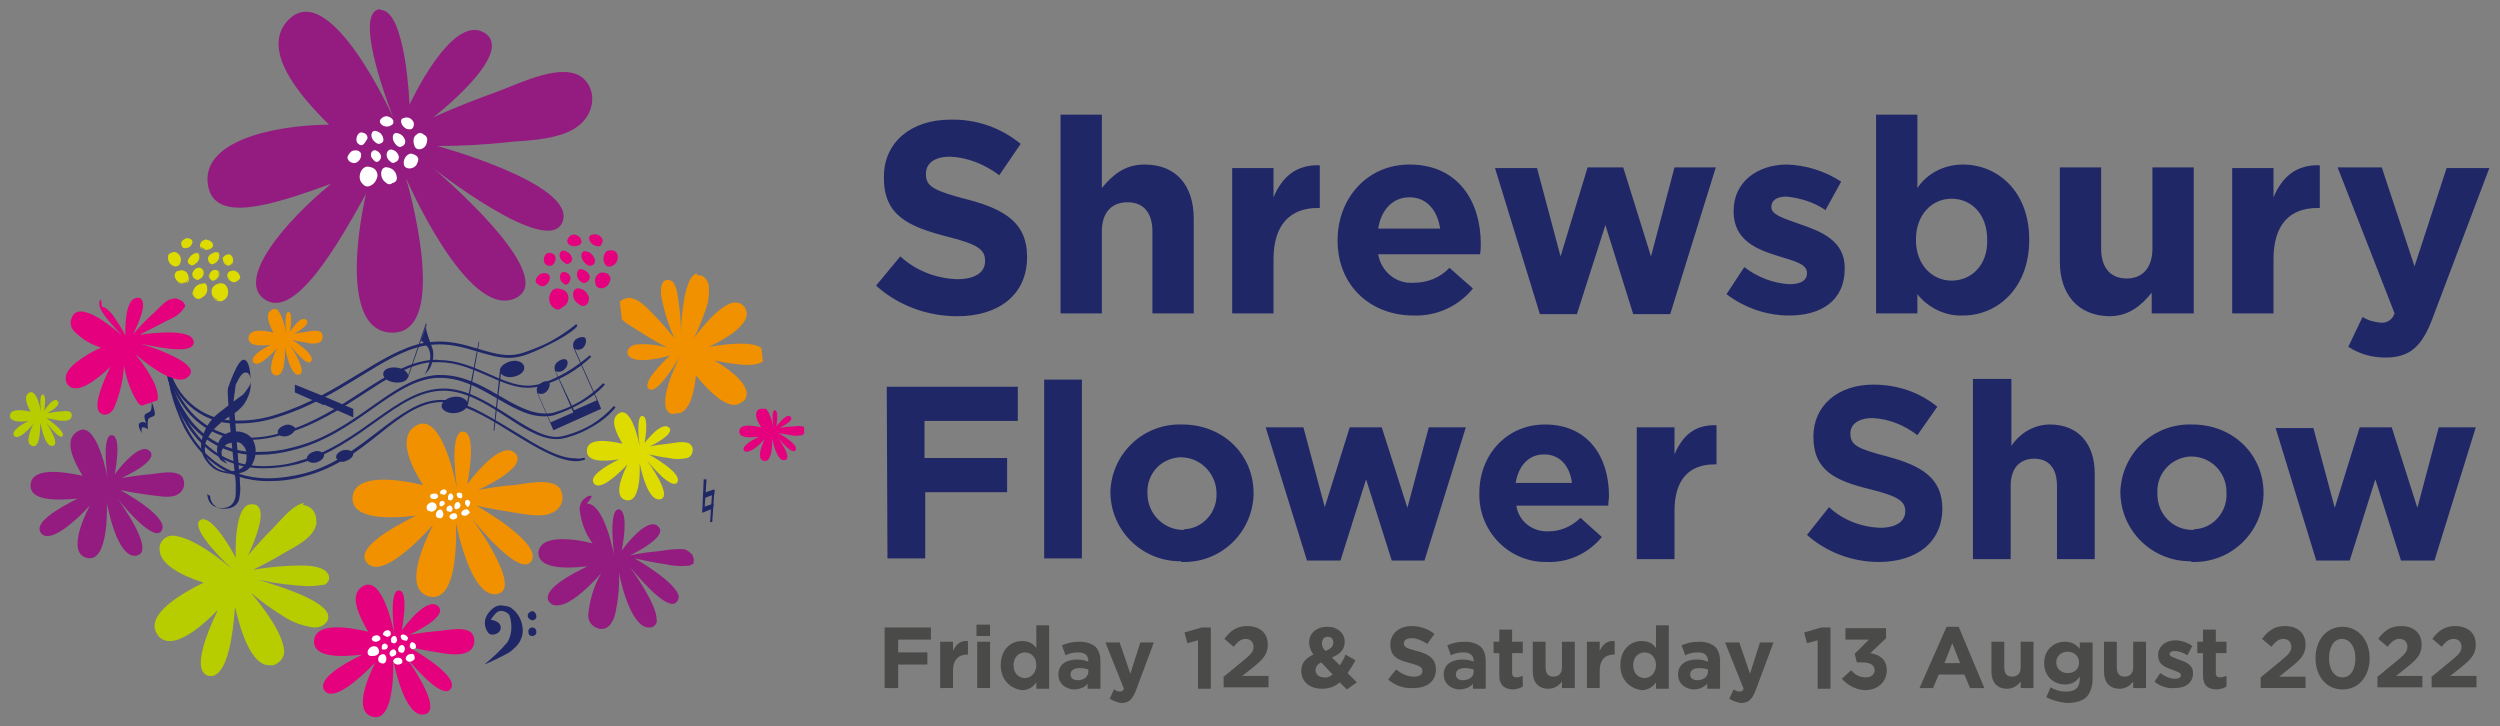 <?xml version="1.0" encoding="utf-8"?>
<!-- Generator: Adobe Illustrator 26.1.0, SVG Export Plug-In . SVG Version: 6.00 Build 0)  -->
<svg version="1.1" id="Layer_1" xmlns="http://www.w3.org/2000/svg" xmlns:xlink="http://www.w3.org/1999/xlink" x="0px" y="0px"
	 width="351px" height="102px" viewBox="0 0 351 102" style="enable-background:new 0 0 351 102;" xml:space="preserve">
<rect x="0" y="0" width="351" height="102" fill="#808080" stroke="none"/>
<style type="text/css">
	.st0{fill:#202767;}
	.st1{fill:none;stroke:#202767;stroke-width:0.3;stroke-miterlimit:10;}
	.st2{clip-path:url(#SVGID_00000044137242105208196570000007348131855077049764_);}
	.st3{fill:#E5007E;}
	.st4{clip-path:url(#SVGID_00000090975566779395120610000010705175721013288855_);}
	.st5{fill:#941B80;}
	.st6{clip-path:url(#SVGID_00000083058648957152230290000004626008273998604716_);}
	.st7{fill:#DDDB00;}
	.st8{fill:#B8CD00;}
	.st9{fill:#F29100;}
	.st10{fill:#FFFFFF;}
	.st11{clip-path:url(#SVGID_00000005966856563072850410000013195853610232929153_);}
	.st12{clip-path:url(#SVGID_00000154402201390780963400000006049756136479745439_);}
	.st13{clip-path:url(#SVGID_00000057864236581037524330000009620999357910482855_);}
	.st14{clip-path:url(#SVGID_00000038407840730370554780000016744632022971938721_);}
	.st15{fill:#4A4A49;}
</style>
<path class="st0" d="M82.1,64.4c-0.4,0.1-0.8,0.2-1.2,0.2c-2.4,0-5.4-1.8-8.5-3.7s-6.3-4-9.2-4.5c-0.4,0-0.8-0.1-1.2-0.1
	c-3,0-5.7,2-8.7,4.4s-6.2,4.9-10.5,6c-1.7,0.5-3.4,0.7-5.1,0.7c-6.2,0-9.7-3.7-11.7-7.4c-0.8-1.6-1.4-3.3-1.9-5.1
	c-0.1-0.7-0.2-1.3-0.4-1.7c0-0.2,0-0.3,0-0.5v-0.2l0,0c0.3,2.6,1.1,5.1,2.3,7.4c1.9,3.7,5.4,7.4,11.7,7.4c1.7,0,3.5-0.3,5.1-0.7
	c4.2-1.1,7.5-3.7,10.5-6s5.7-4.3,8.6-4.3c0.4,0,0.8,0,1.2,0.1c2.8,0.5,6.1,2.5,9.2,4.4s6,3.7,8.5,3.7C81.3,64.6,81.7,64.5,82.1,64.4
	z"/>
<path class="st1" d="M82.1,64.4c-0.4,0.1-0.8,0.2-1.2,0.2c-2.4,0-5.4-1.8-8.5-3.7s-6.3-4-9.2-4.5c-0.4,0-0.8-0.1-1.2-0.1
	c-3,0-5.7,2-8.7,4.4s-6.2,4.9-10.5,6c-1.7,0.5-3.4,0.7-5.1,0.7c-6.2,0-9.7-3.7-11.7-7.4c-0.8-1.6-1.4-3.3-1.9-5.1
	c-0.1-0.7-0.2-1.3-0.4-1.7c0-0.2,0-0.3,0-0.5v-0.2l0,0c0.3,2.6,1.1,5.1,2.3,7.4c1.9,3.7,5.4,7.4,11.7,7.4c1.7,0,3.5-0.3,5.1-0.7
	c4.2-1.1,7.5-3.7,10.5-6s5.7-4.3,8.6-4.3c0.4,0,0.8,0,1.2,0.1c2.8,0.5,6.1,2.5,9.2,4.4s6,3.7,8.5,3.7C81.3,64.6,81.7,64.5,82.1,64.4
	z"/>
<path class="st0" d="M86.3,57.1L86.3,57.1c-1.9,2.1-4.2,3.5-6.8,4.2c-0.4,0.1-0.8,0.2-1.3,0.2c-2.3,0-4.7-1.7-7.4-3.4
	s-5.5-3.4-8.5-3.4l0,0c-6.6,0-11.4,7.7-20.4,10.2c-1.6,0.5-3.3,0.7-4.9,0.7c-5.7,0-9-3.3-10.9-6.6c-0.8-1.4-1.5-3-2-4.5
	c-0.2-0.6-0.3-1.1-0.4-1.5c0-0.1,0-0.3-0.1-0.4c0-0.1,0-0.1,0-0.2l0,0C24,54.7,24.8,57,26,59c1.9,3.3,5.3,6.6,10.9,6.6
	c1.7,0,3.3-0.2,4.9-0.6c9-2.5,13.8-10.2,20.4-10.3l0,0c3,0,5.9,1.7,8.5,3.4s5.1,3.4,7.4,3.4c0.4,0,0.9-0.1,1.3-0.2
	C84.4,59.9,86.3,57.1,86.3,57.1L86.3,57.1z"/>
<path class="st1" d="M86.3,57.1L86.3,57.1c-1.9,2.1-4.2,3.5-6.8,4.2c-0.4,0.1-0.8,0.2-1.3,0.2c-2.3,0-4.7-1.7-7.4-3.4
	s-5.5-3.4-8.5-3.4l0,0c-6.6,0-11.4,7.7-20.4,10.2c-1.6,0.5-3.3,0.7-4.9,0.7c-5.7,0-9-3.3-10.9-6.6c-0.8-1.4-1.5-3-2-4.5
	c-0.2-0.6-0.3-1.1-0.4-1.5c0-0.1,0-0.3-0.1-0.4c0-0.1,0-0.1,0-0.2l0,0C24,54.7,24.8,57,26,59c1.9,3.3,5.3,6.6,10.9,6.6
	c1.7,0,3.3-0.2,4.9-0.6c9-2.5,13.8-10.2,20.4-10.3l0,0c3,0,5.9,1.7,8.5,3.4s5.1,3.4,7.4,3.4c0.4,0,0.9-0.1,1.3-0.2
	C84.4,59.9,86.3,57.1,86.3,57.1L86.3,57.1z"/>
<path class="st0" d="M84.8,53.9L84.8,53.9c-2,2-4.3,3.4-6.8,4.1c-0.5,0.2-1,0.2-1.5,0.2c-2.2,0-4.4-1.3-6.8-2.7s-4.9-2.7-7.8-2.7
	h-0.5C55,53.2,50,60.9,41,63c-1.5,0.4-3.1,0.6-4.6,0.6c-4.3,0.2-8.3-2-10.5-5.6c-0.8-1.2-1.4-2.5-1.8-3.8c-0.1-0.5-0.3-1-0.4-1.3
	s0-0.3-0.1-0.3v-0.1l0,0c0.4,2,1.2,3.9,2.2,5.6c2.3,3.6,6.3,5.8,10.5,5.6c1.6,0,3.1-0.2,4.6-0.6c9-2.1,14-9.8,20.4-10.2h0.5
	c2.8,0,5.3,1.3,7.7,2.7s4.6,2.7,6.8,2.7c0.5,0,1.1,0,1.6-0.2C82.9,56.4,84.8,53.9,84.8,53.9L84.8,53.9z"/>
<path class="st1" d="M84.8,53.9L84.8,53.9c-2,2-4.3,3.4-6.8,4.1c-0.5,0.2-1,0.2-1.5,0.2c-2.2,0-4.4-1.3-6.8-2.7s-4.9-2.7-7.8-2.7
	h-0.5C55,53.2,50,60.9,41,63c-1.5,0.4-3.1,0.6-4.6,0.6c-4.3,0.2-8.3-2-10.5-5.6c-0.8-1.2-1.4-2.5-1.8-3.8c-0.1-0.5-0.3-1-0.4-1.3
	s0-0.3-0.1-0.3v-0.1l0,0c0.4,2,1.2,3.9,2.2,5.6c2.3,3.6,6.3,5.8,10.5,5.6c1.6,0,3.1-0.2,4.6-0.6c9-2.1,14-9.8,20.4-10.2h0.5
	c2.8,0,5.3,1.3,7.7,2.7s4.6,2.7,6.8,2.7c0.5,0,1.1,0,1.6-0.2C82.9,56.4,84.8,53.9,84.8,53.9L84.8,53.9z"/>
<path class="st0" d="M82.9,50L82.9,50c-2.1,1.8-4.4,3.2-6.9,4c-0.6,0.2-1.3,0.3-1.9,0.3c-3.8,0-7.7-3.6-12.5-3.6c-0.4,0-0.8,0-1.2,0
	c-6.3,0.8-11.6,7.5-20.5,10.1c-1.6,0.5-3.2,0.8-4.9,0.8c-3.6,0-7-1.7-9.1-4.7c-0.7-1-1.3-2-1.8-3.2c-0.2-0.4-0.3-0.8-0.4-1
	c-0.1-0.1-0.1-0.3-0.1-0.4l0,0c0.5,1.7,1.3,3.3,2.3,4.7c2.1,3,5.5,4.7,9.1,4.6c1.7,0,3.3-0.3,4.9-0.8c8.8-2.7,14.2-9.4,20.5-10.1
	c0.4,0,0.8-0.1,1.2,0c4.9,0,8.7,3.6,12.5,3.6c0.6,0,1.3-0.1,1.9-0.3C78.7,53.2,81,51.8,82.9,50z"/>
<path class="st1" d="M82.9,50L82.9,50c-2.1,1.8-4.4,3.2-6.9,4c-0.6,0.2-1.3,0.3-1.9,0.3c-3.8,0-7.7-3.6-12.5-3.6c-0.4,0-0.8,0-1.2,0
	c-6.3,0.8-11.6,7.5-20.5,10.1c-1.6,0.5-3.2,0.8-4.9,0.8c-3.6,0-7-1.7-9.1-4.7c-0.7-1-1.3-2-1.8-3.2c-0.2-0.4-0.3-0.8-0.4-1
	c-0.1-0.1-0.1-0.3-0.1-0.4l0,0c0.5,1.7,1.3,3.3,2.3,4.7c2.1,3,5.5,4.7,9.1,4.6c1.7,0,3.3-0.3,4.9-0.8c8.8-2.7,14.2-9.4,20.5-10.1
	c0.4,0,0.8-0.1,1.2,0c4.9,0,8.7,3.6,12.5,3.6c0.6,0,1.3-0.1,1.9-0.3C78.7,53.2,81,51.8,82.9,50z"/>
<path class="st0" d="M80.9,45.7L80.9,45.7c-2.1,1.7-4.5,3-6.9,3.9c-0.8,0.3-1.7,0.5-2.5,0.5c-3.1,0-6-1.9-9.8-1.9
	c-0.8,0-1.5,0.1-2.2,0.2c-6,1.2-11.7,7.3-20.5,10c-1.8,0.6-3.6,0.9-5.5,0.9c-4,0.2-7.7-2.2-9.3-5.9c-0.1-0.3-0.2-0.5-0.3-0.8
	c0-0.1-0.1-0.2-0.1-0.3l0,0c1.3,4.2,5.3,7.1,9.7,6.9c1.9,0,3.7-0.3,5.5-0.9c8.8-2.8,14.5-8.8,20.5-10c0.7-0.1,1.5-0.2,2.2-0.2
	c3.8,0,6.7,1.9,9.8,1.9c0.9,0,1.7-0.2,2.5-0.5C78.8,47.8,81,45.8,80.9,45.7L80.9,45.7z"/>
<path class="st1" d="M80.9,45.7L80.9,45.7c-2.1,1.7-4.5,3-6.9,3.9c-0.8,0.3-1.7,0.5-2.5,0.5c-3.1,0-6-1.9-9.8-1.9
	c-0.8,0-1.5,0.1-2.2,0.2c-6,1.2-11.7,7.3-20.5,10c-1.8,0.6-3.6,0.9-5.5,0.9c-4,0.2-7.7-2.2-9.3-5.9c-0.1-0.3-0.2-0.5-0.3-0.8
	c0-0.1-0.1-0.2-0.1-0.3l0,0c1.3,4.2,5.3,7.1,9.7,6.9c1.9,0,3.7-0.3,5.5-0.9c8.8-2.8,14.5-8.8,20.5-10c0.7-0.1,1.5-0.2,2.2-0.2
	c3.8,0,6.7,1.9,9.8,1.9c0.9,0,1.7-0.2,2.5-0.5C78.8,47.8,81,45.8,80.9,45.7L80.9,45.7z"/>
<g>
	<g>
		<g>
			<defs>
				<path id="SVGID_1_" d="M106.5,57.5c-0.7,0.5-0.2,1.7,0.4,2.5c-1.4-0.3-3-0.5-3.1,0.5s1.4,1,2.8,0.8c-1.3,0.6-2.6,1.5-2.1,2
					s2-0.6,2.9-1.7c-0.5,1-1.2,2.8-0.2,3.1c1.4,0.4,1.2-3.2,1.2-3.2s0.6,3.4,1.8,3.1s-1.1-3.3-1.1-3.3s2.1,2.7,2.6,1.9
					s-2.4-2.4-2.4-2.4c0.6,0.1,1.1,0.2,1.7,0.3c0.5,0.1,1.1,0.1,1.6,0c0.1-0.1,0.3-0.2,0.4-0.3v-0.7c-0.3-0.5-1.5-0.2-2-0.2
					s-1.1,0.1-1.6,0.2c0,0,2.2-1,1.6-1.6s-2,1.4-2,1.4s0.4-2.3-0.2-2.3s-0.2,2.5-0.2,2.5s-0.5-2.9-1.5-2.9L106.5,57.5"/>
			</defs>
			<clipPath id="SVGID_00000126300114095456399850000002799499963381548672_">
				<use xlink:href="#SVGID_1_"  style="overflow:visible;"/>
			</clipPath>
			<g style="clip-path:url(#SVGID_00000126300114095456399850000002799499963381548672_);">
				<rect x="103.7" y="57.4" class="st3" width="9.2" height="8"/>
			</g>
		</g>
	</g>
</g>
<g>
	<g>
		<g>
			<defs>
				<path id="SVGID_00000114789574031333727790000004098982178004069535_" d="M83,69.6c-0.3,0-0.6,0.1-0.8,0.3
					c-0.6,0.4-0.9,1.1-0.8,1.8c0.2,1.7,0.8,3.2,1.8,4.6c-1.4-0.4-2.9-0.6-4.3-0.6c-1.8,0-3.2,0.5-3.3,1.9v0.1l0,0v0.1l0,0
					c0.2,2,3.7,2.1,6.9,1.7c-2.7,1.3-5.6,3-5.6,4.4c0,0.3,0.1,0.5,0.3,0.7c0.4,0.5,1.1,0.5,2,0.2c1.6-0.6,3.7-2.6,5.2-4.3
					c-1,1.7-1.6,3.7-1.8,5.7c-0.1,0.9,0.4,1.7,1.3,2c0.2,0.1,0.3,0.1,0.5,0.1h0.1c1,0,1.6-1,1.9-2.2l0,0c0.4-1.9,0.6-3.8,0.5-5.8
					l0,0c0,0.3,1.5,7.8,4.2,7.8c0.1,0,0.2,0,0.3,0c0.5-0.1,0.9-0.6,0.8-1.1c0-2.3-3.7-7.3-3.7-7.3l0,0l0.1,0.1
					c0.7,0.8,4.7,5.7,6.2,4.9c0.1-0.1,0.2-0.2,0.3-0.3c0.1-0.1,0.1-0.3,0.2-0.5c0-2-6.2-5.5-6.2-5.5c1.4,0.3,2.8,0.6,4.2,0.8
					c0.3,0,0.8,0.2,1.2,0.2c0.8,0.1,1.6,0.1,2.4,0l0,0l0.3-0.2h0.1l0,0l0,0l0,0l0,0c0.1-0.2,0.1-0.3,0.1-0.5v-0.1
					c0-0.3-0.1-0.5-0.2-0.7l0,0c-0.1-0.1-0.1-0.2-0.2-0.2c-0.3-0.3-0.6-0.5-1-0.6c-0.3,0-0.6,0-0.8,0c-1,0-2.2,0.2-2.8,0.3
					c-1.3,0.1-2.7,0.3-4,0.6l0,0c0,0,4.3-2,4.3-3.5c0-0.2-0.1-0.4-0.3-0.6c-0.2-0.2-0.5-0.3-0.7-0.3c-1.8,0-4.4,3.7-4.4,3.7l0,0
					c0.2-1.2,0.4-2.4,0.4-3.6c0-1.1-0.2-2.1-0.8-2.2c-0.3,0-0.6,0.3-0.7,0.8c-0.5,1.6,0,5.2,0,5.6l0,0c0,0-1.3-7.2-3.8-7.2
					C83.2,69.7,83.1,69.7,83,69.6"/>
			</defs>
			<clipPath id="SVGID_00000134953691488499669430000012223164462221734291_">
				<use xlink:href="#SVGID_00000114789574031333727790000004098982178004069535_"  style="overflow:visible;"/>
			</clipPath>
			<g style="clip-path:url(#SVGID_00000134953691488499669430000012223164462221734291_);">
				<rect x="75.6" y="69.6" class="st5" width="22.8" height="18.8"/>
			</g>
		</g>
	</g>
</g>
<g>
	<g>
		<g>
			<defs>
				<path id="SVGID_00000059268351437012230570000009490237856223833219_" d="M14.1,42.1c-0.2,0.2-0.2,0.5-0.1,1
					c0.5,1.4,2.9,3.7,3.1,4l0,0c0,0-4.9-4.5-6.6-3.1c-0.1,0-0.1,0-0.1,0.1c-0.2,0.2-0.3,0.4-0.4,0.7c-0.2,0.6,0,1.3,0.4,1.7
					c1.1,1.1,2.4,1.9,3.8,2.3c-1.2,0.5-2.3,1.2-3.4,2c-1.3,1-2,2.1-1.3,3.2c0,0,0,0,0.1,0.1l0,0l0,0l0,0c1.2,1.3,3.8-0.6,5.9-2.6
					c-1.2,2.4-2.3,5.3-1.6,6.3c0.1,0.2,0.4,0.3,0.6,0.4c0.6,0.1,1.1-0.2,1.5-0.9c0.8-1.9,1.3-3.9,1.4-6c0.3,1.8,0.9,3.5,1.8,5
					c0.4,0.7,1.2,1,2,0.8c0.1,0,0.3-0.1,0.4-0.2l0.1-0.1c0.7-0.5,0.5-1.6,0.1-2.7l0,0c-0.7-1.6-1.7-3-2.8-4.4l0,0
					c0.2,0.2,5.4,4.8,7.3,3.3c0.1-0.1,0.1-0.1,0.2-0.2c0.4-0.3,0.4-0.9,0-1.3l0,0c-1.3-1.6-6.6-3.2-6.6-3.2l0,0H20
					c1,0.2,6.5,1.5,7.1,0.1c0.1-0.1,0.1-0.3,0.1-0.4c0-0.2-0.1-0.3-0.2-0.5C25.9,46,19.6,47,19.6,47c1.2-0.6,2.3-1.2,3.5-1.8
					c0.3-0.2,0.7-0.3,1-0.5c0.7-0.3,1.3-0.8,1.7-1.4l0,0c0.1-0.1,0.1-0.2,0.2-0.3l0,0l0,0l0,0l0,0l0,0l0,0l0,0
					c0-0.2-0.1-0.3-0.2-0.5l-0.1-0.1c-0.2-0.2-0.4-0.3-0.7-0.4l0,0c-0.1,0-0.2-0.1-0.3-0.1c-0.4,0-0.7,0.1-1,0.2
					c-0.2,0.1-0.4,0.3-0.6,0.4c-0.7,0.6-1.4,1.4-1.9,1.8c-0.9,0.8-1.7,1.7-2.5,2.6l0,0c0,0,2-3.8,1.2-4.8c-0.1-0.2-0.3-0.3-0.5-0.3
					c-0.3,0-0.5,0.1-0.7,0.2c-1.3,1-1.1,5.1-1.1,5.1l0,0c-0.5-1-1.1-1.9-1.7-2.8c-0.6-0.7-1.2-1.3-1.6-1.2
					C14.2,42,14.2,42.1,14.1,42.1"/>
			</defs>
			<clipPath id="SVGID_00000163795707563026656910000007647040075158367881_">
				<use xlink:href="#SVGID_00000059268351437012230570000009490237856223833219_"  style="overflow:visible;"/>
			</clipPath>
			<g style="clip-path:url(#SVGID_00000163795707563026656910000007647040075158367881_);">
				<rect x="8.1" y="40" transform="matrix(0.946 -0.324 0.324 0.946 -14.706 8.565)" class="st3" width="20.6" height="17"/>
			</g>
		</g>
	</g>
</g>
<path class="st7" d="M89.8,65c0,0,1,5.5,2.9,5.1s-1.9-5.5-1.9-5.5s3.5,4.4,4.3,3.1s-4-3.9-4-3.9c0.9,0.2,1.9,0.4,2.8,0.5
	c0.8,0.2,1.7,0.2,2.6,0c0.6-0.2,0.9-0.9,0.7-1.5c0-0.1,0-0.1-0.1-0.2c-0.5-0.9-2.4-0.4-3.3-0.3c-0.9,0.1-1.8,0.2-2.6,0.4
	c0,0,3.8-1.8,2.7-2.7s-3.4,2.2-3.4,2.2s0.7-3.7-0.3-3.8s-0.4,4.2-0.4,4.2s-1.1-5.9-3-4.5c-1.2,0.8-0.3,2.7,0.6,4.2
	c-2.2-0.5-4.9-0.8-5,0.9s2.3,1.6,4.5,1.3c-2,1-4.3,2.4-3.5,3.4s3.1-1,4.7-2.7c-0.8,1.6-2,4.5-0.3,5C90.2,70.9,89.8,64.9,89.8,65"/>
<path class="st8" d="M5.7,59.4c0,0,0.5,3.4,1.7,3.2s-1-3.4-1-3.4s2,2.7,2.4,2s-2.3-2.5-2.3-2.5c0.5,0.1,1,0.2,1.6,0.3
	c0.5,0.1,1,0.1,1.5,0c0.4-0.2,0.6-0.6,0.4-1l0,0c-0.3-0.5-1.4-0.2-1.9-0.2S7.1,58,6.6,58c0,0,2.1-1,1.5-1.7s-1.9,1.4-1.9,1.4
	s0.4-2.3-0.2-2.3S5.8,58,5.8,58S5.2,54.3,4,55.2c-0.7,0.5-0.2,1.7,0.3,2.6c-1.3-0.3-2.8-0.4-2.9,0.5s1.3,1,2.6,0.8
	c-1.2,0.6-2.5,1.5-2,2.1s1.8-0.6,2.7-1.7c-0.5,1-1.2,2.8-0.2,3.1C5.8,63.1,5.6,59.4,5.7,59.4"/>
<path class="st9" d="M64,73.3c0,0,2,10.8,5.8,10.1s-3.7-10.8-3.7-10.8s6.8,8.7,8.5,6.2S66.9,71,66.9,71c1.8,0.4,3.7,0.7,5.5,1
	c1.5,0.2,3.7,0.7,5.1,0c1.2-0.5,1.8-1.8,1.3-3c0-0.1-0.1-0.2-0.1-0.3c-1.1-1.7-4.7-0.8-6.4-0.6c-1.8,0.1-3.5,0.4-5.2,0.7
	c0,0,7.3-3.2,5.2-5.2S65.6,68,65.6,68s1.5-7.4-0.6-7.4s-0.8,8.2-0.8,8.2s-2.1-11.7-6-8.9c-2.3,1.6-0.6,5.4,1.2,8.2
	c-4.3-1-9.6-1.5-9.9,1.7c-0.2,3,4.6,3.1,8.9,2.6c-4,2-8.5,4.7-6.9,6.6c1.8,2.1,6.2-1.9,9.3-5.3c-1.6,3.2-4,8.9-0.7,10
	C64.7,85.1,64,73.3,64,73.3"/>
<path class="st10" d="M61.1,71.6c0.2-0.2,0.3-0.5,0.1-0.8l-0.1-0.1c-0.3-0.3-0.8-0.2-1.1,0.2c-0.1,0.1-0.1,0.2-0.1,0.3
	c0,0.4,0.1,0.5,0.5,0.6C60.6,71.9,60.9,71.8,61.1,71.6"/>
<path class="st10" d="M62.6,69.3c0.1-0.1,0.2-0.3,0-0.5l0,0c-0.2-0.2-0.8,0-0.8,0.3s0.1,0.3,0.3,0.3C62.3,69.5,62.5,69.5,62.6,69.3"
	/>
<path class="st10" d="M62.1,72.6c0.2-0.2,0.2-0.5,0-0.9s-0.9,0-0.9,0.5c0,0.3,0.1,0.5,0.3,0.5C61.8,72.8,62,72.8,62.1,72.6"/>
<path class="st10" d="M62.3,70.9c0.2-0.1,0.2-0.4,0-0.5l0,0c-0.2-0.2-0.6,0-0.6,0.3s0,0.3,0.2,0.4C62.1,71.1,62.2,71,62.3,70.9"/>
<path class="st10" d="M63.4,71.8c0.2-0.2,0.2-0.5,0-0.7c-0.2-0.3-0.7,0-0.7,0.3s0,0.4,0.3,0.4C63.1,71.9,63.2,71.9,63.4,71.8"/>
<path class="st10" d="M64.5,71.3c0.2-0.2,0.2-0.5,0-0.7c-0.2-0.3-0.7,0-0.7,0.4c0,0.3,0,0.4,0.2,0.5C64.2,71.5,64.4,71.4,64.5,71.3"
	/>
<path class="st10" d="M66,70.7c0.1-0.2-0.1-0.5-0.3-0.5c-0.3-0.1-0.6,0.3-0.3,0.7s0.2,0.3,0.4,0.2C65.9,70.9,66,70.8,66,70.7"/>
<path class="st10" d="M64,72.1c-0.3-0.1-0.6,0-0.8,0.2c-0.3,0.3,0.2,0.8,0.6,0.6c0.3-0.1,0.4-0.2,0.4-0.4
	C64.2,72.3,64.1,72.2,64,72.1"/>
<path class="st10" d="M65.5,71.5c-0.3,0-0.6,0.2-0.7,0.4c-0.2,0.4,0.4,0.7,0.8,0.4s0.4-0.3,0.3-0.5C65.8,71.7,65.7,71.5,65.5,71.5"
	/>
<path class="st10" d="M63.5,70.1c0.2-0.2,0.2-0.5,0-0.7c-0.2-0.3-0.6,0-0.6,0.4s0,0.4,0.2,0.4C63.2,70.3,63.4,70.3,63.5,70.1"/>
<path class="st10" d="M60.6,70c0.3,0.1,0.6,0.1,0.8-0.1c0.3-0.2,0-0.7-0.5-0.6s-0.4,0.1-0.5,0.3C60.4,69.8,60.4,69.9,60.6,70"/>
<path class="st10" d="M64.9,69.4c-0.1-0.2-0.4-0.3-0.6-0.2c-0.3,0-0.2,0.6,0.1,0.7s0.4,0.1,0.5-0.1C64.9,69.7,64.9,69.5,64.9,69.4"
	/>
<path class="st5" d="M10.7,60.7c-1.7,1.2-0.4,4,0.9,6.1c-3.2-0.7-7.1-1.1-7.3,1.2s3.4,2.3,6.6,2c-3,1.5-6.3,3.5-5.1,4.9
	s4.6-1.5,6.8-3.9c-1.2,2.3-2.9,6.6-0.5,7.3c3.3,1,2.9-7.7,2.9-7.7s1.4,8,4.2,7.4s-2.7-8-2.7-8s5,6.4,6.2,4.5s-5.8-5.7-5.8-5.7
	c1.3,0.3,2.7,0.5,4.1,0.7c1.1,0.1,2.7,0.5,3.8,0c0.9-0.4,1.3-1.4,0.9-2.3v-0.1c-0.8-1.3-3.5-0.6-4.7-0.5c-1.3,0.1-2.6,0.3-3.9,0.5
	c0,0,5.4-2.4,3.9-3.8s-4.9,3.3-4.9,3.3s1.1-5.4-0.4-5.5s-0.6,6-0.6,6s-1.2-6.8-3.5-6.8C11.2,60.4,10.9,60.5,10.7,60.7"/>
<path class="st3" d="M79.8,41.8c0-0.6-0.4-1.2-1.5-1.3s-1.6,1.7-0.8,2.5c0.6,0.6,1,0.6,1.5,0.1C79.5,42.9,79.8,42.4,79.8,41.8"/>
<path class="st3" d="M78,36.3c0-0.5-0.4-0.8-0.9-0.8c-0.7,0-1,1.1-0.5,1.6c0.4,0.3,0.6,0.3,1,0.1C77.9,36.9,78,36.6,78,36.3"/>
<path class="st3" d="M82.7,41.8c-0.2-0.7-0.7-1.2-1.4-1.3c-0.9-0.2-1.2,1.2-0.3,2c0.6,0.5,0.9,0.6,1.3,0.3
	C82.6,42.6,82.7,42.2,82.7,41.8"/>
<path class="st3" d="M80.1,39c-0.1-0.5-0.5-0.8-0.9-0.8c-0.6-0.1-0.8,0.9-0.3,1.4s0.6,0.4,0.9,0.2C80,39.5,80.1,39.3,80.1,39"/>
<path class="st3" d="M82.8,38.8c-0.1-0.4-0.4-0.8-1.1-1s-1,1-0.3,1.6c0.4,0.4,0.7,0.4,1,0.2C82.7,39.4,82.8,39.1,82.8,38.8"/>
<path class="st3" d="M83.5,36.4c-0.2-0.6-0.6-1-1.2-1.1c-0.8-0.2-0.9,0.9-0.2,1.6c0.5,0.5,0.8,0.5,1.1,0.3
	C83.5,37.1,83.6,36.7,83.5,36.4"/>
<path class="st3" d="M84.4,33.3c-0.3-0.4-0.9-0.5-1.4-0.3c-0.6,0.2-0.2,1.3,0.6,1.5c0.6,0.2,0.8,0,0.9-0.3
	C84.7,33.9,84.6,33.5,84.4,33.3"/>
<path class="st3" d="M84.3,38.3c-0.6,0.2-0.9,0.9-0.7,1.5c0.1,0.9,1.4,0.9,1.9,0c0.3-0.6,0.3-0.9-0.1-1.3
	C85.1,38.3,84.7,38.2,84.3,38.3"/>
<path class="st3" d="M85.1,35.3c-0.4,0.5-0.5,1.1-0.2,1.7c0.3,0.8,1.6,0.4,1.8-0.6c0.1-0.7-0.1-1-0.5-1.2
	C85.8,35.1,85.5,35.1,85.1,35.3"/>
<path class="st3" d="M80.3,36.2c-0.1-0.5-0.6-0.9-1.1-1c-0.7-0.1-0.9,0.9-0.2,1.5c0.5,0.4,0.7,0.5,1,0.2
	C80.2,36.9,80.4,36.5,80.3,36.2"/>
<path class="st3" d="M76.3,40.2c0.5-0.2,0.9-0.7,0.9-1.2c0-0.8-1.2-0.9-1.7-0.2c-0.4,0.5-0.4,0.8,0,1.1C75.7,40.1,76,40.2,76.3,40.2
	"/>
<path class="st3" d="M80.9,33c-0.5-0.2-1,0.1-1.2,0.6c-0.3,0.6,0.6,1.2,1.4,0.9c0.5-0.2,0.6-0.4,0.5-0.8
	C81.5,33.3,81.2,33.1,80.9,33"/>
<g>
	<g>
		<g>
			<defs>
				<path id="SVGID_00000137091456410092832550000016094147311159969965_" d="M32.6,79.7L32.6,79.7 M32.6,79.7L32.6,79.7 M42.8,70.6
					c-1.7,0.2-3.4,2.5-4.5,3.6c-1.2,1.2-2.4,2.5-3.5,3.8c0,0,1.8-3.6,1.8-5.7c0-0.8-0.3-1.5-1.1-1.5h-0.2c-2.5,0-2.2,7.1-2.2,7.5
					l0,0c0,0-2.8-5.4-4.6-5.4c-0.2,0-0.3,0.1-0.4,0.1c-1.6,1.3,4.4,6.8,4.4,6.8s-0.4-0.3-1-0.8c-1.5-1.2-4.4-3.3-6.6-3.7
					c-1-0.3-2,0.1-2.4,1.1l0,0l0,0l0,0l0,0l0,0l0,0l0,0l0,0c-0.1,0.2-0.1,0.5-0.1,0.7l0,0c0,2.2,3.3,3.8,6.2,4.7
					c-3.3,1.6-6.9,3.9-6.9,6.1l0,0c0,0.4,0.2,0.9,0.4,1.2c0.4,0.6,1,0.9,1.7,0.9h0.3c1.9-0.2,4.4-2.2,6.5-4.4
					c-1.9,4-3.6,8.7-1.3,9.3c0,0,0,0,0.1,0h0.3c0.1,0,0.1,0,0.2,0c2.1-0.6,2.8-5.7,3.1-9.7c0.7,3.1,2.2,8.2,4.8,8.2
					c0.2,0,0.3,0,0.5,0c0.1,0,0.2,0,0.3-0.1c0.7-0.3,1.2-0.9,1.3-1.7c0-3.1-4.7-8.4-4.7-8.4l0,0l0,0c1.5,1.3,3.1,2.4,4.7,3.4
					c1.2,0.8,2.7,1.3,4.2,1.5c0.7,0,1.3-0.2,1.7-0.7c0.2-0.2,0.3-0.5,0.3-0.8c0-2.6-9.8-5.1-9.8-5.2l0,0c2.3,0.5,4.6,0.8,7,0.9
					c0.7,0,1.5-0.1,2.2-0.2l0,0c0,0,0,0,0.1,0l0,0c0.3-0.2,0.6-0.5,0.6-0.9V81c0-0.2-0.1-0.4-0.2-0.5c-0.5-0.8-2-1.1-3.6-1.1
					c-2.3,0-4.6,0.2-6.9,0.6l0,0c1.7-0.8,3.3-1.7,4.8-2.6c1.3-0.7,3.3-1.8,3.9-3.2c0.2-0.4,0.3-0.8,0.2-1.2c0-0.9-0.5-1.7-1.4-2
					c-0.1,0-0.2,0-0.4-0.1h-0.1c0.2-0.1,0.1-0.1,0-0.1"/>
			</defs>
			<clipPath id="SVGID_00000096738047344831985360000004621421147369431473_">
				<use xlink:href="#SVGID_00000137091456410092832550000016094147311159969965_"  style="overflow:visible;"/>
			</clipPath>
			<g style="clip-path:url(#SVGID_00000096738047344831985360000004621421147369431473_);">
				<rect x="21.6" y="70.6" class="st8" width="25" height="24.7"/>
			</g>
		</g>
	</g>
</g>
<g>
	<g>
		<g>
			<defs>
				<path id="SVGID_00000065047037174013790000000000871408437262215332_" d="M95.1,49.8L95.1,49.8 M97.8,38.4
					c-2,0.5-2.2,8.2-2.2,8.2l0,0c0-1.8-0.2-3.6-0.5-5.4c-0.1-0.6-0.3-1.1-0.6-1.6l0,0l0,0l0,0l0,0l0,0c-0.2-0.2-0.5-0.3-0.8-0.3
					h-0.1c-0.1,0-0.3,0.1-0.4,0.2c-0.5,0.5-0.5,1.6-0.2,2.9c0.4,1.7,0.9,3.4,1.7,5.1l0,0c-0.9-1.1-1.8-2.2-2.8-3.2
					c-0.8-0.8-1.9-2.1-3.1-2.4c-0.3-0.1-0.6-0.1-0.9,0c-0.7,0.1-1.2,0.7-1.3,1.4c0,0.1,0,0.2,0,0.3v0.2c0,0,0,0.1,0.1,0.2
					c0.5,1.2,2.5,2.1,3.5,2.8c1.1,0.7,2.3,1.4,3.5,2c-1.5-0.4-3.1-0.6-4.6-0.4c-0.6,0.2-1,0.5-1,1.1v0.1c0.5,1.9,5.7,0.4,6,0.3l0,0
					c0,0-3.5,3.1-3.2,4.4c0,0.1,0.1,0.2,0.2,0.3c1.2,1,4.3-4.5,4.3-4.5c-0.1,0.3-0.3,0.6-0.4,0.9c-0.6,1.3-1.7,3.9-1.6,5.6
					c0,0.9,0.4,1.5,1.2,1.6h0.1c0.2,0,0.4,0,0.5-0.1l0,0c1.7-0.4,2.3-3.1,2.5-5.4c1.8,2.2,4.1,4.5,5.8,4.1l0,0
					c0.3-0.1,0.6-0.3,0.9-0.5c0.4-0.4,0.5-0.9,0.4-1.4c0-0.1,0-0.1-0.1-0.2c-0.4-1.4-2.4-2.9-4.4-4.1c3.3,0.7,7.2,1.2,7.2-0.7v-0.2
					l-0.1-0.2c0-0.1,0-0.1-0.1-0.2c-0.8-1.5-4.8-1.1-7.8-0.6c2.2-1,5.8-3.1,5.3-5c0-0.1-0.1-0.2-0.1-0.3c-0.1-0.1-0.1-0.1-0.1-0.2
					c-0.4-0.6-1-0.8-1.7-0.7c-2.3,0.5-5.5,5-5.5,5l0,0l0,0c0.7-1.3,1.2-2.7,1.7-4.1c0.4-1.1,0.5-2.2,0.4-3.4
					c-0.1-0.5-0.4-0.9-0.8-1.2c-0.2-0.1-0.4-0.2-0.6-0.1c-0.1-0.1-0.2-0.1-0.2-0.1"/>
			</defs>
			<clipPath id="SVGID_00000004506869783385506060000009381238381155307927_">
				<use xlink:href="#SVGID_00000065047037174013790000000000871408437262215332_"  style="overflow:visible;"/>
			</clipPath>
			<g style="clip-path:url(#SVGID_00000004506869783385506060000009381238381155307927_);">
				<rect x="87.7" y="38.4" transform="matrix(0.994 -0.113 0.113 0.994 -4.807 11.291)" class="st9" width="19" height="19.3"/>
			</g>
		</g>
	</g>
</g>
<path class="st7" d="M29.7,40.9c0-0.5,0.4-1,1.3-1.1s1.4,1.4,0.7,2.1c-0.5,0.5-0.9,0.5-1.3,0.1C29.9,41.8,29.7,41.4,29.7,40.9"/>
<path class="st7" d="M29.7,40.9L29.7,40.9c0-0.3,0.1-0.6,0.3-0.7c0.3-0.2,0.6-0.3,0.9-0.3l0,0c0.3,0,0.5,0.1,0.7,0.4
	c0.2,0.2,0.2,0.5,0.2,0.8s-0.1,0.6-0.3,0.9c-0.2,0.2-0.5,0.3-0.7,0.3s-0.4-0.1-0.6-0.2C29.9,41.8,29.7,41.4,29.7,40.9L29.7,40.9
	c0,0.4,0.2,0.9,0.5,1.1c0.2,0.1,0.4,0.2,0.6,0.2c0.3,0,0.6-0.2,0.7-0.4c0.3-0.2,0.4-0.5,0.5-0.9c0-0.3-0.1-0.6-0.3-0.8
	c-0.2-0.2-0.4-0.3-0.7-0.3l0,0c-0.4,0-0.7,0.1-1,0.4C29.8,40.4,29.7,40.6,29.7,40.9L29.7,40.9z"/>
<path class="st7" d="M31.3,36.4c0-0.3,0.2-0.6,0.8-0.7c0.5,0,0.9,0.9,0.4,1.3c-0.3,0.3-0.5,0.3-0.8,0C31.4,36.9,31.3,36.6,31.3,36.4
	"/>
<path class="st7" d="M31.3,36.4L31.3,36.4c0-0.2,0.1-0.3,0.2-0.4c0.2-0.1,0.4-0.2,0.6-0.2l0,0c0.2,0,0.3,0.1,0.4,0.2
	c0.1,0.1,0.1,0.3,0.2,0.5c0,0.2-0.1,0.4-0.2,0.5c-0.2,0.2-0.3,0.2-0.4,0.2c-0.1,0-0.2-0.1-0.3-0.2C31.4,37,31.3,36.7,31.3,36.4
	L31.3,36.4c0,0.3,0.1,0.6,0.3,0.7c0.1,0.1,0.2,0.1,0.4,0.2c0.2,0,0.4-0.1,0.5-0.2l0,0c0.2-0.1,0.2-0.3,0.2-0.5s-0.1-0.4-0.2-0.5
	c-0.1-0.2-0.3-0.3-0.5-0.2l0,0c-0.2,0-0.4,0.1-0.6,0.2C31.3,36,31.2,36.2,31.3,36.4z"/>
<path class="st7" d="M27.1,40.9c0.2-0.6,0.6-1,1.2-1c0.8-0.2,1,1,0.3,1.7c-0.5,0.4-0.8,0.5-1.2,0.2C27.2,41.6,27.1,41.3,27.1,40.9"
	/>
<path class="st7" d="M27.1,40.9L27.1,40.9c0.2-0.5,0.7-0.9,1.2-1h0.1c0.2,0,0.3,0.1,0.4,0.2c0.1,0.1,0.2,0.3,0.1,0.5
	c0,0.4-0.2,0.7-0.4,0.9c-0.2,0.2-0.5,0.4-0.7,0.4c-0.1,0-0.3-0.1-0.4-0.1c-0.2-0.2-0.4-0.4-0.4-0.7L27.1,40.9L27.1,40.9
	c0,0.1-0.1,0.1,0,0.2c0,0.3,0.2,0.6,0.4,0.7c0.1,0.1,0.3,0.1,0.4,0.1c0.2,0,0.4-0.1,0.8-0.4c0.3-0.2,0.4-0.6,0.4-0.9
	c0-0.2,0-0.4-0.1-0.6c-0.1-0.2-0.3-0.3-0.5-0.2h-0.1C27.8,39.9,27.3,40.4,27.1,40.9L27.1,40.9z"/>
<path class="st7" d="M29.4,38.6c0.1-0.4,0.4-0.7,0.8-0.7c0.5-0.1,0.7,0.7,0.2,1.2s-0.5,0.3-0.8,0.2C29.5,39.1,29.4,38.9,29.4,38.6"
	/>
<path class="st7" d="M29.4,38.6L29.4,38.6c0-0.3,0.3-0.6,0.8-0.7h0.1c0.1,0,0.3,0.1,0.4,0.2c0.1,0.1,0.1,0.3,0.1,0.4
	c0,0.2-0.1,0.4-0.3,0.6c-0.1,0.2-0.3,0.2-0.5,0.2c-0.1,0-0.2,0-0.3-0.1c-0.2-0.1-0.3-0.3-0.3-0.5L29.4,38.6L29.4,38.6
	c0,0-0.1,0-0.1,0.1c0,0.2,0.1,0.4,0.3,0.5c0.1,0.1,0.2,0.1,0.3,0.1c0.2,0,0.4-0.1,0.5-0.2c0.2-0.2,0.3-0.4,0.3-0.6
	c0-0.1,0-0.3-0.1-0.4c-0.1-0.1-0.2-0.2-0.3-0.2h-0.1C29.8,37.9,29.5,38.2,29.4,38.6z"/>
<path class="st7" d="M27,38.4c0.1-0.4,0.5-0.8,0.9-0.8c0.6-0.1,0.8,0.8,0.3,1.3s-0.6,0.4-0.9,0.2C27.1,39,27,38.7,27,38.4"/>
<path class="st7" d="M27,38.4L27,38.4c0.1-0.4,0.5-0.8,0.9-0.8H28c0.1,0,0.3,0.1,0.3,0.2c0.1,0.1,0.2,0.3,0.1,0.4
	c0,0.3-0.1,0.5-0.3,0.7c-0.2,0.2-0.4,0.3-0.5,0.3s-0.2-0.1-0.3-0.2C27.2,39,27,38.8,27,38.4C27,38.5,27,38.5,27,38.4L27,38.4
	C27,38.5,27,38.5,27,38.4c0,0.3,0.2,0.6,0.4,0.7c0.1,0.1,0.2,0.1,0.3,0.2c0.2,0,0.3-0.1,0.6-0.3l0,0c0.2-0.2,0.3-0.4,0.3-0.7
	c0-0.2,0-0.3-0.1-0.4c-0.1-0.1-0.2-0.2-0.4-0.2H28C27.5,37.6,27.1,38,27,38.4L27,38.4z"/>
<path class="st7" d="M26.4,36.5c0.2-0.4,0.5-0.8,1-0.9c0.7-0.2,0.8,0.8,0.2,1.3s-0.7,0.4-1,0.2C26.4,37,26.3,36.7,26.4,36.5"/>
<path class="st7" d="M26.4,36.5L26.4,36.5c0.2-0.5,0.6-0.8,1.1-0.9h0.1c0.1,0,0.2,0,0.3,0.1C28,35.9,28,36,28,36.1
	c0,0.3-0.2,0.6-0.4,0.8c-0.2,0.2-0.4,0.3-0.6,0.3c-0.1,0-0.2,0-0.3-0.1l0,0C26.5,37,26.4,36.8,26.4,36.5L26.4,36.5L26.4,36.5
	L26.4,36.5c0,0.3,0.1,0.5,0.3,0.6l0,0c0.1,0.1,0.2,0.1,0.3,0.1c0.6-0.1,1-0.6,1-1.2c0-0.1,0-0.3-0.1-0.4c-0.1-0.1-0.2-0.1-0.3-0.1
	h-0.1C27,35.7,26.6,36,26.4,36.5L26.4,36.5z"/>
<path class="st7" d="M25.6,33.8c0.3-0.3,0.8-0.4,1.2-0.2c0.5,0.2,0.1,1.1-0.5,1.2c-0.5,0.1-0.7,0-0.8-0.3
	C25.4,34.3,25.4,34,25.6,33.8"/>
<path class="st7" d="M25.6,33.8L25.6,33.8c0.2-0.2,0.5-0.3,0.7-0.3s0.3,0,0.4,0.1c0.1,0,0.2,0.2,0.2,0.4c-0.1,0.4-0.4,0.7-0.8,0.8
	c-0.1,0-0.2,0-0.3,0c-0.1,0-0.2,0-0.3-0.1c-0.1-0.1-0.1-0.2-0.1-0.2s0-0.1,0-0.2C25.4,34.1,25.5,34,25.6,33.8L25.6,33.8
	c-0.1,0.1-0.2,0.3-0.2,0.5c0,0.1,0,0.2,0,0.2c0,0.1,0.1,0.2,0.1,0.2c0.1,0.1,0.2,0.1,0.3,0.1c0.1,0,0.2,0,0.3,0
	c0.4-0.1,0.8-0.4,0.8-0.9c0-0.2-0.1-0.3-0.3-0.4c-0.1-0.1-0.3-0.1-0.4-0.1C26,33.5,25.8,33.6,25.6,33.8L25.6,33.8z"/>
<path class="st7" d="M25.8,38c0.5,0.2,0.8,0.7,0.6,1.2c-0.1,0.7-1.3,0.7-1.7,0c-0.3-0.5-0.2-0.8,0.1-1.1C25.1,38,25.5,37.9,25.8,38"
	/>
<path class="st7" d="M25.8,38L25.8,38c0.4,0.2,0.7,0.6,0.6,1.1v0.2c0,0.2-0.1,0.3-0.2,0.4c-0.1,0.1-0.3,0.1-0.4,0.1
	c-0.4,0-0.7-0.2-0.9-0.5c-0.1-0.2-0.2-0.3-0.2-0.5s0.1-0.4,0.2-0.5c0.2-0.2,0.4-0.2,0.6-0.2C25.6,38,25.7,38,25.8,38L25.8,38
	c-0.1,0-0.2,0-0.3,0c-0.2,0-0.5,0.1-0.6,0.2c-0.2,0.1-0.3,0.3-0.3,0.5s0.1,0.4,0.2,0.6c0.2,0.4,0.6,0.6,1,0.5c0.2,0,0.3,0,0.5-0.1
	s0.2-0.3,0.2-0.4v-0.2C26.5,38.7,26.2,38.3,25.8,38L25.8,38z"/>
<path class="st7" d="M25,35.6c0.4,0.4,0.5,1,0.2,1.4c-0.3,0.7-1.4,0.4-1.5-0.5c-0.1-0.6,0-0.8,0.4-1C24.4,35.4,24.7,35.4,25,35.6"/>
<path class="st7" d="M25,35.6L25,35.6c0.2,0.2,0.4,0.5,0.4,0.8c0,0.2-0.1,0.4-0.1,0.6c-0.1,0.2-0.3,0.4-0.6,0.4
	c-0.5,0-0.8-0.4-0.9-0.8c0-0.1,0-0.2,0-0.3c0-0.2,0-0.3,0.1-0.4c0.1-0.1,0.2-0.2,0.4-0.2c0.1-0.1,0.3-0.1,0.4-0.1
	C24.7,35.4,24.8,35.5,25,35.6L25,35.6c-0.1-0.1-0.3-0.2-0.5-0.2c-0.1,0-0.3,0-0.4,0.1c-0.1,0-0.3,0.1-0.4,0.2
	c-0.1,0.1-0.1,0.3-0.1,0.4c0,0.1,0,0.2,0,0.3c0.1,0.5,0.5,0.9,1,0.9c0.3,0,0.5-0.2,0.6-0.4s0.1-0.4,0.1-0.7
	C25.4,36,25.2,35.7,25,35.6L25,35.6z"/>
<path class="st7" d="M29.2,36.3c0-0.3,0.4-0.7,1-0.8s0.8,0.7,0.2,1.3c-0.4,0.3-0.6,0.4-0.9,0.2C29.3,36.8,29.2,36.6,29.2,36.3"/>
<path class="st7" d="M29.2,36.3L29.2,36.3c0.2-0.4,0.5-0.8,1-0.8h0.1c0.1,0,0.2,0,0.3,0.2c0.1,0.1,0.1,0.2,0.1,0.3
	c-0.1,0.5-0.4,0.9-0.9,1c-0.1,0-0.2,0-0.3-0.1c-0.2-0.1-0.3-0.3-0.3-0.5L29.2,36.3L29.2,36.3C29.2,36.3,29.1,36.4,29.2,36.3
	c0,0.3,0.1,0.5,0.3,0.6l0,0c0.1,0.1,0.2,0.1,0.3,0.1c0.2,0,0.3-0.1,0.6-0.3c0.2-0.2,0.4-0.5,0.4-0.8c0-0.1,0-0.3-0.1-0.4
	c-0.1-0.1-0.3-0.1-0.4-0.1h-0.1C29.7,35.5,29.3,35.8,29.2,36.3L29.2,36.3z"/>
<path class="st7" d="M32.7,39.6c-0.4-0.1-0.7-0.5-0.7-1c0-0.7,1-0.8,1.5-0.2c0.3,0.4,0.3,0.7,0,0.9C33.3,39.5,33,39.7,32.7,39.6"/>
<path class="st7" d="M32.7,39.6L32.7,39.6c-0.4-0.1-0.7-0.5-0.7-1l0,0c0-0.2,0.1-0.3,0.2-0.4c0.1-0.1,0.3-0.2,0.4-0.2
	c0.3,0,0.6,0.1,0.8,0.4c0.1,0.1,0.2,0.3,0.2,0.5s-0.1,0.3-0.2,0.4C33.3,39.5,33,39.6,32.7,39.6L32.7,39.6
	C32.7,39.7,32.8,39.7,32.7,39.6c0.3,0,0.6-0.1,0.7-0.3c0.1-0.1,0.2-0.2,0.2-0.4s-0.1-0.4-0.2-0.6c-0.2-0.2-0.5-0.4-0.8-0.3
	c-0.2,0-0.3,0.1-0.5,0.2c-0.1,0.1-0.2,0.3-0.2,0.4l0,0C31.9,39.1,32.2,39.5,32.7,39.6L32.7,39.6z"/>
<path class="st7" d="M28.7,33.7c0.4-0.1,0.9,0.1,1.1,0.5c0.3,0.5-0.6,1-1.2,0.7c-0.4-0.2-0.5-0.4-0.4-0.7
	C28.2,33.9,28.4,33.8,28.7,33.7"/>
<path class="st7" d="M28.7,33.7h0.2c0.3,0,0.7,0.2,0.8,0.5c0,0.1,0.1,0.1,0,0.2c0,0.2-0.1,0.3-0.2,0.4C29.4,34.9,29.2,35,29,35
	c-0.1,0-0.3,0-0.4,0s-0.2-0.1-0.3-0.2c-0.1-0.1-0.1-0.3,0-0.4C28.2,34.1,28.4,33.8,28.7,33.7L28.7,33.7c-0.3,0.1-0.5,0.3-0.6,0.6
	c0,0.1-0.1,0.2,0,0.2c0,0.1,0,0.2,0.1,0.3s0.2,0.2,0.4,0.2c0.1,0.1,0.3,0.1,0.4,0.1c0.2,0,0.4-0.1,0.6-0.2c0.2-0.1,0.3-0.3,0.3-0.4
	c0-0.1,0-0.1,0-0.2c-0.1-0.3-0.5-0.6-0.8-0.6C28.9,33.6,28.8,33.6,28.7,33.7L28.7,33.7z"/>
<g>
	<g>
		<g>
			<defs>
				<path id="SVGID_00000168800325350482981970000017199265409441409683_" d="M38,43.6c-0.8,0.6-0.2,2,0.4,3.1
					c-1.6-0.4-3.4-0.5-3.5,0.7s1.6,1.2,3.1,1c-1.4,0.7-3,1.8-2.4,2.5s2.2-0.8,3.3-2c-0.6,1.2-1.4,3.4-0.3,3.8H39c1.2-0.3,1-4,1-4
					s0.7,4.2,2,3.9s-1.3-4.2-1.3-4.2s2.4,3.3,3,2.3s-2.7-3-2.7-3c0.6,0.2,1.3,0.3,2,0.4c0.6,0.2,1.2,0.2,1.8,0
					c0.5-0.2,0.6-0.8,0.4-1.3c-0.4-0.6-1.7-0.3-2.2-0.2c-0.6,0.1-1.2,0.1-1.8,0.3c0,0,2.6-1.3,1.8-2s-2.3,1.7-2.3,1.7
					s0.5-2.8-0.2-2.8s-0.3,3.1-0.3,3.1s-0.6-3.6-1.7-3.6C38.3,43.4,38.2,43.5,38,43.6"/>
			</defs>
			<clipPath id="SVGID_00000057868625758524039970000018373909432145593235_">
				<use xlink:href="#SVGID_00000168800325350482981970000017199265409441409683_"  style="overflow:visible;"/>
			</clipPath>
			<g style="clip-path:url(#SVGID_00000057868625758524039970000018373909432145593235_);">
				<rect x="34.8" y="43.4" class="st9" width="10.6" height="9.4"/>
			</g>
		</g>
	</g>
</g>
<path class="st3" d="M55.2,92.6c0,0,1.5,8.3,4.4,7.7S56.8,92,56.8,92s5.2,6.6,6.5,4.7s-6-5.9-6-5.9c1.4,0.3,2.8,0.6,4.2,0.8
	c1.1,0.2,2.9,0.5,4,0c0.9-0.3,1.3-1.3,1-2.2c0-0.1-0.1-0.2-0.1-0.3c-0.8-1.3-3.6-0.6-4.9-0.5s-2.7,0.3-4,0.5c0,0,5.6-2.5,4-4
	s-5.1,3.4-5.1,3.4s1.1-5.6-0.4-5.6s-0.6,6.3-0.6,6.3s-1.6-8.9-4.6-6.8c-1.8,1.2-0.4,4.1,0.9,6.3c-3.3-0.8-7.4-1.2-7.6,1.2
	s3.5,2.4,6.8,2c-3.1,1.5-6.5,3.6-5.3,5.1s4.7-1.5,7.1-4c-1.2,2.4-3,6.8-0.5,7.6C55.6,101.7,55.2,92.7,55.2,92.6"/>
<path class="st10" d="M53,91.9c0.3-0.2,0.3-0.6,0-1c-0.4-0.3-0.9-0.2-1.2,0.2c-0.1,0.1-0.1,0.2-0.2,0.4c0,0.4,0.2,0.6,0.5,0.6
	C52.5,92.1,52.8,92.1,53,91.9"/>
<path class="st10" d="M54.7,89.3c0.2-0.1,0.2-0.4,0.1-0.6c0,0,0-0.1-0.1-0.1c-0.2-0.3-0.8,0-0.9,0.3s0.1,0.3,0.3,0.4
	C54.3,89.5,54.5,89.4,54.7,89.3"/>
<path class="st10" d="M54.1,93c0.2-0.3,0.2-0.7,0-1c-0.3-0.4-1,0-1,0.5c0,0.4,0.1,0.5,0.4,0.6C53.7,93.2,53.9,93.2,54.1,93"/>
<path class="st10" d="M54.3,91.1c0.2-0.2,0.2-0.5,0-0.6c-0.2-0.3-0.7-0.1-0.7,0.3s0,0.4,0.2,0.4C54,91.2,54.2,91.2,54.3,91.1"/>
<path class="st10" d="M55.5,92c0.2-0.2,0.2-0.5,0-0.7c-0.2-0.3-0.8,0-0.8,0.4c0,0.3,0.1,0.4,0.3,0.5C55.1,92.2,55.3,92.1,55.5,92"/>
<path class="st10" d="M56.7,91.5c0.2-0.3,0.2-0.6,0-0.8c-0.2-0.3-0.7-0.1-0.8,0.4c0,0.3,0.1,0.5,0.3,0.5
	C56.4,91.7,56.6,91.7,56.7,91.5"/>
<path class="st10" d="M58.4,90.8c0-0.3-0.1-0.5-0.4-0.6c-0.3-0.2-0.6,0.4-0.4,0.7c0.1,0.2,0.3,0.3,0.5,0.2
	C58.3,91.1,58.4,91,58.4,90.8"/>
<path class="st10" d="M56.2,92.4c-0.3-0.1-0.7-0.1-0.9,0.2c-0.3,0.3,0.2,0.8,0.7,0.7c0.4-0.1,0.5-0.2,0.5-0.4
	C56.5,92.7,56.4,92.5,56.2,92.4"/>
<path class="st10" d="M57.8,91.8c-0.4,0-0.7,0.2-0.8,0.5c-0.2,0.4,0.4,0.8,0.9,0.5c0.3-0.2,0.4-0.3,0.3-0.6
	C58.2,91.9,58,91.8,57.8,91.8"/>
<path class="st10" d="M55.6,90.2c0.2-0.2,0.2-0.5,0-0.8s-0.7,0-0.7,0.4s0,0.4,0.3,0.5C55.3,90.4,55.5,90.3,55.6,90.2"/>
<path class="st10" d="M52.4,90c0.3,0.2,0.6,0.1,0.9-0.1c0.3-0.2,0-0.8-0.5-0.7s-0.5,0.2-0.5,0.3C52.1,89.7,52.2,89.9,52.4,90"/>
<path class="st10" d="M57.2,89.4c-0.2-0.2-0.5-0.4-0.7-0.3c-0.4,0-0.3,0.7,0.2,0.8s0.4,0.1,0.5-0.1C57.3,89.7,57.3,89.5,57.2,89.4"
	/>
<g>
	<g>
		<g>
			<defs>
				<path id="SVGID_00000103945645263736477590000007645993518917914759_" d="M53.4,1.3c-0.1,0-0.2,0-0.2,0
					c-3.8,0.8,2.1,15.4,2.1,15.4S46.2-3.7,40.3,3c-3.5,4,1.4,10.1,5.9,14.5c-8.4,0.1-18,2.5-17,8.5c0.9,5.6,9.5,2.6,17.3-0.2
					c-6.6,5.4-13.3,13.4-9.4,16.2c4.2,3,10.2-7.4,14.3-14.8c-1.5,6.5-3,19.1,3.4,19.5C63.6,47.2,57,25,57,25s8.6,19.9,15.3,16.9
					S60.8,23.6,60.8,23.6S77.1,36.4,79,31.1S61.4,20.5,61.4,20.5c3.5,0,7-0.2,10.5-0.6c2.8-0.2,7.1-0.4,9.4-2.3
					c2-1.6,2.6-4.6,0.7-6.5c-2.7-2.6-9,0.6-12,1.7s-6.2,2.3-9.2,3.7c0,0,11.8-9.1,7.2-11.9S57.5,14.7,57.5,14.7S57,1.6,53.5,1.4
					h-0.1V1.3z"/>
			</defs>
			<clipPath id="SVGID_00000052068453670208338380000006342899015001290412_">
				<use xlink:href="#SVGID_00000103945645263736477590000007645993518917914759_"  style="overflow:visible;"/>
			</clipPath>
			<g style="clip-path:url(#SVGID_00000052068453670208338380000006342899015001290412_);">
				<rect x="28.3" y="-3.7" class="st5" width="55.7" height="50.8"/>
			</g>
		</g>
	</g>
</g>
<path class="st10" d="M53,24.7c0-0.6-0.3-1.2-1.3-1.3s-1.6,1.5-0.9,2.3c0.5,0.6,0.9,0.6,1.5,0.2C52.7,25.6,52.9,25.2,53,24.7"/>
<path class="st10" d="M51.6,19.4c0-0.4-0.2-0.7-0.8-0.8s-1,1-0.6,1.5c0.3,0.3,0.6,0.4,0.9,0.1C51.3,19.9,51.5,19.7,51.6,19.4"/>
<path class="st10" d="M55.7,24.8c-0.1-0.7-0.6-1.2-1.3-1.3c-0.9-0.2-1.2,1.1-0.5,1.9c0.5,0.5,0.8,0.6,1.2,0.3
	C55.6,25.6,55.8,25.2,55.7,24.8"/>
<path class="st10" d="M53.5,22c0-0.4-0.4-0.8-0.8-0.9c-0.6-0.1-0.9,0.8-0.3,1.3c0.3,0.4,0.6,0.4,0.8,0.2
	C53.3,22.5,53.5,22.3,53.5,22"/>
<path class="st10" d="M56,22c-0.1-0.5-0.5-0.9-1-1c-0.7-0.1-1,0.9-0.4,1.5c0.4,0.4,0.6,0.5,1,0.2C55.9,22.6,56,22.3,56,22"/>
<path class="st10" d="M56.9,19.8c-0.1-0.5-0.5-1-1.1-1.1c-0.7-0.2-0.9,0.8-0.3,1.5c0.4,0.5,0.7,0.5,1,0.3
	C56.8,20.4,56.9,20.1,56.9,19.8"/>
<path class="st10" d="M57.9,16.9c-0.3-0.4-0.8-0.5-1.3-0.3c-0.6,0.2-0.2,1.2,0.5,1.5c0.5,0.1,0.7,0.1,0.9-0.2
	C58.2,17.4,58.1,17.1,57.9,16.9"/>
<path class="st10" d="M57.5,21.6c-0.5,0.2-0.9,0.8-0.8,1.4c0,0.8,1.3,0.9,1.8,0.1c0.3-0.6,0.3-0.9,0-1.2
	C58.2,21.7,57.8,21.5,57.5,21.6"/>
<path class="st10" d="M58.5,18.9c-0.4,0.2-0.6,0.8-0.3,1.6s1.5,0.5,1.7-0.4c0.2-0.7,0-1-0.4-1.2C59.2,18.6,58.7,18.6,58.5,18.9"/>
<path class="st10" d="M53.8,19.4c-0.1-0.5-0.5-0.9-1-1c-0.7-0.2-0.9,0.8-0.3,1.4c0.4,0.4,0.7,0.5,1,0.3C53.8,20,53.9,19.7,53.8,19.4
	"/>
<path class="st10" d="M49.8,22.9c0.5-0.1,0.9-0.6,0.9-1.1c0.1-0.7-1.1-1-1.6-0.3c-0.4,0.5-0.4,0.7-0.1,1.1
	C49.2,22.8,49.5,22.9,49.8,22.9"/>
<path class="st10" d="M54.6,16.4c-0.4-0.2-0.9,0-1.2,0.4c-0.3,0.5,0.5,1.2,1.3,0.9c0.5-0.2,0.6-0.4,0.5-0.8
	C55.1,16.7,54.9,16.5,54.6,16.4"/>
<path class="st0" d="M71.7,85.3c0,0-0.2-0.2-1.3-0.3s-2.2,1.3-2.3,2.1c-0.1,0.7,0.1,1.4,0.6,1.9c0.4,0.2,0.9,0.1,1.3-0.2
	c0.3-0.3,0.4-0.7,0.2-1.1C70,87.2,68.9,87,68.9,87s0.7-1.1,1.2-1.2s1,0.1,1.4,0.5c0.2,0.6,0.3,1.2,0.3,1.8c0,0.7-0.2,1.4-0.5,2
	c-1,1.2-2.1,2.2-3.3,3.2c1.2-0.5,2.4-1.1,3.5-1.7c0.9-0.7,1.9-1.5,1.9-3.2C73.3,87,72.7,86,71.7,85.3 M74.7,87.1
	c0.3,0,0.6-0.2,0.6-0.5c0,0,0,0,0-0.1c0-0.3-0.2-0.6-0.5-0.7c-0.3,0-0.6,0.2-0.7,0.5c0,0.1,0,0.1,0,0.2C74.1,86.8,74.4,87,74.7,87.1
	 M74.7,88.1c-0.3,0-0.6,0.3-0.5,0.7c0,0.3,0.2,0.5,0.5,0.5s0.6-0.2,0.6-0.5c0,0,0,0,0-0.1C75.3,88.3,75,88.1,74.7,88.1"/>
<path class="st0" d="M57.3,52.8c0-0.6-0.7-1.1-1.7-1.2s-1.8,0.3-1.8,0.9s0.7,1.1,1.7,1.2S57.3,53.4,57.3,52.8"/>
<path class="st0" d="M59.5,52.7c0.4-0.4,0.8-0.8,1-1.3c0.3-0.7,0.4-1.4,0.3-2.1c0-0.3-0.8-2.2-0.9-2.8c-0.1-0.3-0.1-0.6,0-0.9
	l-0.8,2.2c0.4,0.3,0.7,0.6,1,1c0.4,0.7,0.4,1.6,0.1,2.4C59.8,52.5,59.5,52.7,59.5,52.7"/>
<polygon class="st0" points="57.3,53 57.2,53 59.8,45.4 59.9,45.5 "/>
<path class="st0" d="M29.1,69.2c0,0-0.1,1.9,1.7,2.1s2.1-1,2.2-1.3s0.1-0.7,0.1-1c0-0.4,0-1.3,0-1.3S31.8,56.1,32,54.5
	c0,0.1,1.3-4,2.2-4c1.1,0,1,3.5,1,3.5c0,1-0.4,1.9-0.9,2.7c-0.6,0.8-1.4,1.4-2.3,1.9c-0.6,0.4-1.2,0.9-1.7,1.4
	c-0.6,0.6-1.1,1.3-1.4,2.1c-0.1,0.2-0.2,0.4-0.1,0.6c-0.1,0.4,0,0.9,0.1,1.3c0.2,0.4,0.4,0.7,0.7,1l0.4,0.4l0.4,0.3
	c0.5,0.3,1,0.5,1.6,0.5c0.6,0,1.3-0.1,1.8-0.4s0.8-0.8,0.8-1.3c0.1-1.1-0.1-1.3-0.2-1.6c-0.1-0.2-0.3-0.4-0.5-0.6
	c-0.3-0.2-0.6-0.3-1-0.2c-0.3,0-0.6,0.1-0.9,0.2c-0.2,0.1-0.4,0.2-0.5,0.4c-0.2,0.2-0.4,0.5-0.4,0.8c0,0.4,0.1,0.7,0.3,1l0.5,0.6
	c-0.3-0.1-0.6-0.3-0.9-0.5c-0.4-0.5-0.6-1.1-0.5-1.8c0.1-0.6,0.3-1.1,0.7-1.5c0.4-0.4,1-0.7,1.7-0.7c0.7-0.1,1.4,0.1,2,0.5
	c0.4,0.3,0.7,0.7,0.8,1.1c0.2,0.5,0.2,1,0.2,1.5c-0.1,0.5-0.2,1-0.5,1.5s-0.7,0.9-1.3,1.1s-1.3,0.3-1.9,0.2
	c-0.8-0.1-1.6-0.3-2.3-0.8c-0.5-0.4-0.9-0.9-1.2-1.4c-0.4-0.7-0.6-1.6-0.4-2.4c0.3-1.6,1.2-3,2.5-4l1.3-1l1.6-1.2
	c0.4-0.2,0.7-0.6,0.9-0.9c0.5-0.7,0.6-0.9,0.6-1.3s-0.1-1.1-0.6-1.2s-0.9,0.6-0.9,0.6c-0.2,0.3-0.4,0.7-0.6,1.1
	c-0.1,0.7-0.2,1.4-0.3,2.2l0.7,9.1c0,0,0.2,1.7,0.2,2.7c0.1,0.7,0,1.3-0.1,2c0,0-0.2,1.6-2.4,1.4c-0.9,0-1.7-0.8-1.7-1.8
	C29.1,69.5,29.1,69.3,29.1,69.2"/>
<path class="st0" d="M70.2,52.1c0.1,0.6,0.9,1,1.9,0.8s1.6-0.8,1.5-1.4s-0.9-1-1.8-0.8S70.1,51.5,70.2,52.1"/>
<polygon class="st0" points="70.2,51.9 70.4,51.9 69.4,60.5 69.3,60.4 "/>
<path class="st0" d="M65.7,56.7c-0.1-0.6-0.9-1.1-1.9-1S62,56.4,62,57s0.9,1.1,1.9,1S65.7,57.3,65.7,56.7"/>
<polygon class="st0" points="65.7,56.9 65.5,56.9 67.2,48 67.3,48 "/>
<path class="st0" d="M19.9,60.8c0,0-0.7-1.1-0.3-1.4c0.3-0.2,0.6-0.2,0.9,0c0,0-0.3-0.8-0.2-1.1s0.8-0.4,0.9-0.7
	c0.1-0.4,0.1-0.8,0.1-1.2c0,0,0.6,1.6,0.4,1.9s-0.7,0.2-0.9,0.6c-0.1,0.5-0.1,0.9,0,1.4C20.6,60.1,20.3,60,20,60
	C19.8,59.9,19.9,60.8,19.9,60.8"/>
<polygon class="st0" points="98.6,71.8 98.9,71.8 99.2,67.3 98.8,67.3 "/>
<polygon class="st0" points="99.7,73.3 100,73.3 100.3,68.8 100,68.8 "/>
<polygon class="st0" points="100.1,71.4 98.6,72 98.7,71.2 100.2,70.7 "/>
<polygon class="st0" points="100.3,69.4 98.7,70 98.8,69.2 100.3,68.7 "/>
<path class="st0" d="M49.8,57.5L49.8,57.5l-4.2-1.8l0,0L41.4,54v1.2l0,0V60c-0.4-0.3-0.9-0.5-1.4-0.3c-0.7,0.2-1.1,0.7-1,1.1
	s0.8,0.6,1.4,0.4s1-0.6,1-1v-5.1l4.1,1.8v6.8c-0.4-0.3-0.9-0.5-1.4-0.3c-0.7,0.2-1.1,0.7-1,1.1l0,0c0.1,0.4,0.8,0.6,1.4,0.4
	s1-0.6,1-1v-7.1l4.1,1.8v4.9c-0.4-0.3-0.9-0.4-1.4-0.3c-0.7,0.2-1.1,0.7-1,1.1c0.3,0.5,0.9,0.7,1.4,0.4c0.6-0.2,1-0.6,1-1l0,0v-6.3
	L49.8,57.5z"/>
<path class="st0" d="M82.2,47.5c-0.2-0.3-0.8-0.2-1.3,0.1c-0.4,0.3-0.5,0.7-0.4,1.2l3.3,7.4l-3.2,1.4l0,0l0,0L78,52.1
	c0.4,0.2,0.9,0.1,1.2-0.2c0.5-0.4,0.6-1,0.4-1.3s-0.8-0.2-1.3,0.2c-0.4,0.3-0.5,0.7-0.4,1.2l0,0l2.6,5.9l-3.2,1.4l-1.8-4.1
	c0.4,0.2,0.9,0.1,1.2-0.2c0.4-0.4,0.6-1,0.4-1.3s-0.8-0.2-1.3,0.2c-0.4,0.3-0.5,0.7-0.4,1.2l2.3,5.3l0,0l6.7-3l-0.4-1l0,0L80.7,49
	c0.4,0.2,0.9,0.1,1.2-0.2C82.2,48.5,82.4,47.9,82.2,47.5"/>
<path class="st0" d="M325.2,78.7h4.7l3.6-11.4l3.6,11.4h4.7l5.8-18.7h-5.2l-3,11.3L335.8,60h-4.5l-3.5,11.3l-3-11.2h-5.3L325.2,78.7
	z M307.8,74.4c-2.7,0-4.9-2.2-4.9-5c0-0.1,0-0.1,0-0.2v-0.1c-0.1-2.6,1.9-4.8,4.5-5c0.1,0,0.2,0,0.3,0c2.7,0,4.9,2.2,4.9,5
	c0,0.1,0,0.1,0,0.2l0,0c0.1,2.6-1.9,4.9-4.5,5C308,74.4,307.9,74.4,307.8,74.4 M307.7,78.9c5.4,0.2,9.9-4,10.1-9.4
	c0-0.1,0-0.2,0-0.2v-0.1c0-5.3-4.2-9.6-10-9.6c-5.4-0.2-9.9,4-10.1,9.4c0,0.1,0,0.2,0,0.2l0,0c0.1,5.4,4.5,9.6,9.8,9.6
	C307.6,78.8,307.6,78.8,307.7,78.9 M277,78.5h5.3V68.2c0-2.5,1.3-3.8,3.3-3.8s3.2,1.3,3.2,3.8v10.3h5.3v-12c0-4.2-2.3-6.9-6.3-6.9
	c-2.2,0-4.2,1.2-5.4,3v-9.4H277V78.5z M263.8,78.9c5.2,0,8.9-2.7,8.9-7.5l0,0c0-4.2-2.8-6-7.7-7.3c-4.2-1.1-5.2-1.6-5.2-3.2v-0.1
	c0-1.2,1.1-2.1,3.1-2.1c2.3,0.1,4.5,1,6.3,2.4l2.8-4c-2.6-2.1-5.7-3.1-9-3.1c-4.9,0-8.4,2.9-8.4,7.3l0,0c0,4.8,3.1,6.2,8,7.4
	c4,1,4.9,1.7,4.9,3.1l0,0c0,1.4-1.3,2.3-3.5,2.3c-2.7-0.1-5.3-1.1-7.2-2.9l-3.1,3.9C256.4,77.5,260,78.9,263.8,78.9 M229.8,78.5h5.3
	v-6.8c0-4.4,2.1-6.5,5.6-6.5h0.3v-5.5c-3.1-0.1-4.8,1.5-5.9,4.1V60h-5.3L229.8,78.5z M212.8,67.8c0.4-2.4,1.8-4,4-4s3.6,1.6,3.9,4
	H212.8z M217.3,78.9c2.9,0.1,5.7-1.2,7.6-3.5l-3-2.7c-1.2,1.2-2.8,1.9-4.5,1.9c-2.2,0.1-4.2-1.4-4.5-3.6h12.9c0-0.5,0.1-0.9,0.1-1.4
	c0-5.3-2.8-10-9-10c-5.4,0-9.2,4.3-9.2,9.6v0.1c-0.1,5.2,4,9.5,9.1,9.6C216.9,78.9,217.2,78.9,217.3,78.9 M183.5,78.7h4.7l3.6-11.4
	l3.6,11.4h4.6l5.8-18.7h-5.2l-3,11.3L194,60h-4.5L186,71.2L183,60h-5.3L183.5,78.7z M166,74.4c-2.8-0.1-4.9-2.4-4.9-5.1l0,0v-0.1
	c-0.1-2.6,1.8-4.8,4.5-5c0.1,0,0.2,0,0.3,0c2.8,0.1,4.9,2.4,4.9,5.1l0,0l0,0c0.1,2.6-1.9,4.9-4.5,5C166.2,74.4,166.1,74.4,166,74.4
	 M165.9,78.9c5.4,0.2,9.9-4,10.1-9.4c0-0.1,0-0.2,0-0.2v-0.1c0-5.3-4.2-9.6-10-9.6c-5.4-0.2-9.9,4-10.1,9.4c0,0.1,0,0.2,0,0.2l0,0
	c0.1,5.4,4.5,9.6,9.8,9.6C165.8,78.8,165.8,78.8,165.9,78.9 M146.6,78.4h5.3V53.3h-5.3V78.4z M124.6,78.4h5.3v-9.3h11.5v-4.8h-11.6
	v-5.2h13.1v-4.8h-18.4L124.6,78.4z"/>
<path class="st0" d="M334.9,50.2c3.5,0,5.2-1.6,6.7-5.7l7.9-20.9h-6L339,37.4l-4.6-13.9h-6.2l8,20.5c-0.3,0.9-1.1,1.4-2,1.3
	c-0.9-0.1-1.7-0.3-2.5-0.8l-2,4.2C331.3,49.7,333,50.2,334.9,50.2 M313.4,44h5.8v-7.6c0-4.9,2.3-7.2,6.2-7.2h0.3v-6
	c-3.4-0.1-5.3,1.7-6.5,4.5v-4.1h-5.8V44L313.4,44z M296.1,44.4c2.9,0,4.6-1.6,6-3.3V44h5.9V23.5h-5.8v11.4c0,2.7-1.4,4.2-3.6,4.2
	s-3.6-1.4-3.6-4.2V23.5h-5.8v13.2C289.2,41.4,291.8,44.3,296.1,44.4 M274,39.4c-2.7,0-5-2.2-5-5.7v-0.1c0-3.4,2.2-5.7,5-5.7
	s5,2.2,5,5.7v0.1C279.1,37.2,276.8,39.4,274,39.4 M275.6,44.3c4.8,0,9.3-3.8,9.3-10.6v-0.1c0-6.8-4.5-10.5-9.3-10.5
	c-2.6,0-5,1.2-6.4,3.3V16.1h-5.8V44h5.8v-2.7C270.7,43.2,273.1,44.4,275.6,44.3 M251.2,44.3c4.4,0,7.8-2,7.8-6.6v-0.1
	c0-3.8-3.3-5.1-6.2-6.1c-2.2-0.8-4.1-1.3-4.1-2.4V29c0-0.8,0.7-1.4,2.1-1.4c2,0.2,3.9,0.8,5.5,1.9l2.2-4c-2.3-1.5-4.9-2.3-7.6-2.4
	c-4.1,0-7.5,2.4-7.5,6.5v0.1c0,4,3.2,5.3,6.1,6.2c2.2,0.7,4.2,1.1,4.2,2.4v0.1c0,0.9-0.8,1.5-2.4,1.5c-2.3-0.1-4.6-1-6.4-2.4
	l-2.5,3.8C244.9,43.2,248,44.3,251.2,44.3 M216.2,44.1h5.2l4-12.5l3.9,12.5h5.2l6.4-20.6h-5.8L231.8,36l-3.9-12.5h-5L219.1,36
	l-3.3-12.4h-5.9L216.2,44.1z M193.5,32.1c0.4-2.6,2-4.4,4.4-4.4s3.9,1.8,4.3,4.4H193.5z M198.5,44.3c3.2,0.1,6.3-1.3,8.3-3.8
	l-3.3-2.9c-1.3,1.4-3.1,2.1-5,2.1c-2.5,0.2-4.6-1.6-5-4h14.3c0.1-0.5,0.1-1.1,0.1-1.5c0-5.8-3.1-11.1-10-11.1
	c-6,0-10.1,4.8-10.1,10.6v0.1C187.8,40,192.3,44.3,198.5,44.3 M173,44h5.8v-7.6c0-4.9,2.4-7.2,6.2-7.2h0.3v-6
	c-3.4-0.1-5.3,1.7-6.5,4.5v-4.1H173V44L173,44z M148.9,44h5.8V32.5c0-2.7,1.4-4.1,3.6-4.1s3.5,1.4,3.5,4.1V44h5.8V30.7
	c0-4.7-2.5-7.6-6.9-7.6c-2.9,0-4.6,1.6-6,3.3V16.1h-5.8L148.9,44z M134.4,44.4c5.8,0,9.8-3,9.8-8.3V36c0-4.6-3-6.6-8.4-8
	c-4.6-1.2-5.8-1.8-5.8-3.5v-0.1c0-1.4,1.1-2.4,3.4-2.4c2.5,0.1,4.9,1.1,6.9,2.6l3-4.4c-2.8-2.3-6.3-3.5-9.9-3.4
	c-5.5,0-9.3,3.2-9.3,8V25c0,5.3,3.5,6.8,8.8,8.2c4.5,1.1,5.4,1.9,5.4,3.4v0.1c0,1.6-1.5,2.5-3.9,2.5c-3-0.1-5.8-1.2-8-3.2l-3.4,4.1
	C126.1,42.9,130.2,44.4,134.4,44.4"/>
<g>
	<path class="st15" d="M124.2,88.1h6.5v1.7h-4.6v1.8h4.1v1.7h-4.1v3.3h-1.9V88.1z"/>
	<path class="st15" d="M132,90.1h1.8v1.3c0.4-0.9,1-1.5,2.1-1.4v1.9h-0.1c-1.2,0-2,0.7-2,2.3v2.4H132V90.1z"/>
	<path class="st15" d="M137.1,87.7h1.9v1.6h-1.9V87.7z M137.2,90.1h1.8v6.5h-1.8V90.1z"/>
	<path class="st15" d="M140.5,93.4L140.5,93.4c0-2.2,1.4-3.4,3-3.4c1,0,1.6,0.4,2,1v-3.2h1.8v8.9h-1.8v-0.9c-0.4,0.6-1.1,1.1-2,1.1
		C141.9,96.7,140.5,95.5,140.5,93.4z M145.5,93.4L145.5,93.4c0-1.1-0.7-1.8-1.6-1.8s-1.6,0.7-1.6,1.8v0c0,1.1,0.7,1.8,1.6,1.8
		S145.5,94.4,145.5,93.4z"/>
	<path class="st15" d="M148.6,94.7L148.6,94.7c0-1.4,1.1-2.1,2.6-2.1c0.7,0,1.1,0.1,1.6,0.3v-0.1c0-0.8-0.5-1.2-1.4-1.2
		c-0.7,0-1.2,0.1-1.8,0.4l-0.5-1.4c0.7-0.3,1.4-0.5,2.5-0.5c1,0,1.7,0.3,2.2,0.7c0.5,0.5,0.7,1.2,0.7,2.1v3.8h-1.8v-0.7
		c-0.4,0.5-1.1,0.8-2,0.8C149.6,96.7,148.6,96,148.6,94.7z M152.8,94.3V94c-0.3-0.1-0.7-0.2-1.2-0.2c-0.8,0-1.3,0.3-1.3,0.9v0
		c0,0.5,0.4,0.8,1,0.8C152.2,95.5,152.8,95,152.8,94.3z"/>
	<path class="st15" d="M155.8,98.1l0.6-1.3c0.2,0.1,0.5,0.3,0.8,0.3c0.3,0,0.5-0.1,0.6-0.4l-2.6-6.5h2l1.5,4.4l1.4-4.4h1.9l-2.5,6.7
		c-0.5,1.3-1,1.8-2.1,1.8C156.8,98.6,156.3,98.4,155.8,98.1z"/>
	<path class="st15" d="M168.2,89.9l-1.5,0.4l-0.4-1.5l2.4-0.7h1.3v8.6h-1.8V89.9z"/>
	<path class="st15" d="M171.7,95.1l2.8-2.3c1.1-0.9,1.5-1.3,1.5-2c0-0.7-0.5-1.1-1.1-1.1c-0.7,0-1.1,0.4-1.7,1.1l-1.3-1.1
		c0.8-1.1,1.7-1.8,3.2-1.8c1.8,0,2.9,1,2.9,2.6v0c0,1.4-0.7,2.1-2.2,3.3l-1.4,1.1h3.7v1.6h-6.3V95.1z"/>
	<path class="st15" d="M188.1,95.8c-0.7,0.6-1.5,0.9-2.5,0.9c-1.6,0-2.9-0.9-2.9-2.5v0c0-1.1,0.6-1.8,1.7-2.3
		c-0.4-0.6-0.6-1.1-0.6-1.7v0c0-1.2,0.9-2.2,2.6-2.2c1.4,0,2.4,0.9,2.4,2.1v0c0,1.1-0.7,1.8-1.8,2.2l1.1,1.1
		c0.3-0.4,0.6-0.9,0.8-1.5l1.4,0.8c-0.3,0.6-0.7,1.2-1.1,1.8l1.3,1.3l-1.4,1L188.1,95.8z M187.1,94.7l-1.6-1.7
		c-0.6,0.3-0.8,0.7-0.8,1.1v0c0,0.6,0.5,1,1.2,1C186.3,95.2,186.7,95,187.1,94.7z M187.2,90.2L187.2,90.2c0-0.5-0.3-0.8-0.8-0.8
		c-0.5,0-0.8,0.4-0.8,0.9v0c0,0.4,0.1,0.7,0.5,1.1C186.8,91.1,187.2,90.8,187.2,90.2z"/>
	<path class="st15" d="M194.9,95.4L196,94c0.8,0.6,1.6,1,2.5,1c0.8,0,1.2-0.3,1.2-0.8v0c0-0.5-0.3-0.7-1.7-1.1
		c-1.7-0.4-2.8-0.9-2.8-2.6v0c0-1.5,1.2-2.6,3-2.6c1.2,0,2.3,0.4,3.2,1.1l-1,1.4c-0.8-0.5-1.5-0.8-2.2-0.8c-0.7,0-1.1,0.3-1.1,0.7v0
		c0,0.6,0.4,0.7,1.8,1.1c1.7,0.4,2.7,1.1,2.7,2.6v0c0,1.7-1.3,2.6-3.1,2.6C197.2,96.7,195.9,96.3,194.9,95.4z"/>
	<path class="st15" d="M202.7,94.7L202.7,94.7c0-1.4,1.1-2.1,2.6-2.1c0.7,0,1.1,0.1,1.6,0.3v-0.1c0-0.8-0.5-1.2-1.4-1.2
		c-0.7,0-1.2,0.1-1.8,0.4l-0.5-1.4c0.7-0.3,1.4-0.5,2.5-0.5c1,0,1.7,0.3,2.2,0.7c0.5,0.5,0.7,1.2,0.7,2.1v3.8h-1.8v-0.7
		c-0.4,0.5-1.1,0.8-2,0.8C203.7,96.7,202.7,96,202.7,94.7z M206.9,94.3V94c-0.3-0.1-0.7-0.2-1.2-0.2c-0.8,0-1.3,0.3-1.3,0.9v0
		c0,0.5,0.4,0.8,1,0.8C206.3,95.5,206.9,95,206.9,94.3z"/>
	<path class="st15" d="M210.5,94.8v-3.1h-0.8v-1.6h0.8v-1.7h1.8v1.7h1.5v1.6h-1.5v2.8c0,0.4,0.2,0.6,0.6,0.6c0.3,0,0.6-0.1,0.9-0.2
		v1.5c-0.4,0.2-0.8,0.4-1.5,0.4C211.3,96.7,210.5,96.3,210.5,94.8z"/>
	<path class="st15" d="M215.2,94.3v-4.2h1.8v3.6c0,0.9,0.4,1.3,1.1,1.3s1.2-0.4,1.2-1.3v-3.6h1.8v6.5h-1.8v-0.9c-0.4,0.5-1,1-1.9,1
		C216,96.7,215.2,95.8,215.2,94.3z"/>
	<path class="st15" d="M222.8,90.1h1.8v1.3c0.4-0.9,1-1.5,2.1-1.4v1.9h-0.1c-1.2,0-2,0.7-2,2.3v2.4h-1.8V90.1z"/>
	<path class="st15" d="M227.5,93.4L227.5,93.4c0-2.2,1.4-3.4,3-3.4c1,0,1.6,0.4,2,1v-3.2h1.8v8.9h-1.8v-0.9c-0.4,0.6-1.1,1.1-2,1.1
		C228.9,96.7,227.5,95.5,227.5,93.4z M232.5,93.4L232.5,93.4c0-1.1-0.7-1.8-1.6-1.8c-0.9,0-1.6,0.7-1.6,1.8v0c0,1.1,0.7,1.8,1.6,1.8
		C231.8,95.2,232.5,94.4,232.5,93.4z"/>
	<path class="st15" d="M235.6,94.7L235.6,94.7c0-1.4,1.1-2.1,2.6-2.1c0.7,0,1.1,0.1,1.6,0.3v-0.1c0-0.8-0.5-1.2-1.4-1.2
		c-0.7,0-1.2,0.1-1.8,0.4l-0.5-1.4c0.7-0.3,1.4-0.5,2.5-0.5c1,0,1.7,0.3,2.2,0.7c0.5,0.5,0.7,1.2,0.7,2.1v3.8h-1.8v-0.7
		c-0.5,0.5-1.1,0.8-2,0.8C236.6,96.7,235.6,96,235.6,94.7z M239.8,94.3V94c-0.3-0.1-0.7-0.2-1.2-0.2c-0.8,0-1.3,0.3-1.3,0.9v0
		c0,0.5,0.4,0.8,1,0.8C239.2,95.5,239.8,95,239.8,94.3z"/>
	<path class="st15" d="M242.8,98.1l0.6-1.3c0.2,0.1,0.5,0.3,0.8,0.3c0.3,0,0.5-0.1,0.6-0.4l-2.6-6.5h2l1.5,4.4l1.4-4.4h1.9l-2.5,6.7
		c-0.5,1.3-1,1.8-2.1,1.8C243.8,98.6,243.3,98.4,242.8,98.1z"/>
	<path class="st15" d="M255.2,89.9l-1.5,0.4l-0.4-1.5l2.4-0.7h1.3v8.6h-1.8V89.9z"/>
	<path class="st15" d="M258.6,95.3l1.3-1.2c0.6,0.7,1.2,1,2.1,1c0.7,0,1.2-0.4,1.2-1v0c0-0.7-0.6-1.1-1.7-1.1h-0.8l-0.3-1.2l2-2
		h-3.3v-1.6h5.7v1.4l-2.2,2.1c1.2,0.2,2.3,0.8,2.3,2.4v0c0,1.6-1.2,2.8-3.1,2.8C260.4,96.8,259.3,96.1,258.6,95.3z"/>
	<path class="st15" d="M273.3,88h1.7l3.6,8.6h-2l-0.8-1.9h-3.6l-0.8,1.9h-1.9L273.3,88z M275.2,93.1l-1.1-2.8l-1.1,2.8H275.2z"/>
	<path class="st15" d="M279.6,94.3v-4.2h1.8v3.6c0,0.9,0.4,1.3,1.1,1.3c0.7,0,1.2-0.4,1.2-1.3v-3.6h1.8v6.5h-1.8v-0.9
		c-0.4,0.5-1,1-1.9,1C280.4,96.7,279.6,95.8,279.6,94.3z"/>
	<path class="st15" d="M287.3,97.9l0.6-1.4c0.7,0.4,1.3,0.6,2.2,0.6c1.3,0,1.9-0.6,1.9-1.8V95c-0.5,0.7-1.1,1.1-2.1,1.1
		c-1.5,0-2.9-1.1-2.9-3v0c0-1.9,1.4-3,2.9-3c1,0,1.6,0.4,2.1,1v-0.9h1.8v5c0,1.2-0.3,2-0.8,2.6c-0.6,0.6-1.5,0.9-2.8,0.9
		C289.1,98.6,288.1,98.3,287.3,97.9z M291.9,93L291.9,93c0-0.9-0.7-1.5-1.6-1.5c-0.9,0-1.6,0.6-1.6,1.5v0c0,0.9,0.7,1.5,1.6,1.5
		C291.3,94.5,291.9,93.9,291.9,93z"/>
	<path class="st15" d="M295.4,94.3v-4.2h1.8v3.6c0,0.9,0.4,1.3,1.1,1.3s1.2-0.4,1.2-1.3v-3.6h1.8v6.5h-1.8v-0.9c-0.4,0.5-1,1-1.9,1
		C296.2,96.7,295.4,95.8,295.4,94.3z"/>
	<path class="st15" d="M302.5,95.7l0.8-1.2c0.7,0.5,1.4,0.8,2.1,0.8c0.5,0,0.8-0.2,0.8-0.5v0c0-0.4-0.6-0.5-1.3-0.8
		c-0.9-0.3-1.9-0.7-1.9-2v0c0-1.3,1.1-2.1,2.4-2.1c0.8,0,1.7,0.3,2.4,0.8l-0.7,1.3c-0.6-0.4-1.3-0.6-1.8-0.6c-0.4,0-0.7,0.2-0.7,0.4
		v0c0,0.4,0.6,0.5,1.3,0.8c0.9,0.3,2,0.7,2,1.9v0c0,1.4-1.1,2.1-2.5,2.1C304.4,96.7,303.3,96.4,302.5,95.7z"/>
	<path class="st15" d="M309.3,94.8v-3.1h-0.8v-1.6h0.8v-1.7h1.8v1.7h1.5v1.6h-1.5v2.8c0,0.4,0.2,0.6,0.6,0.6c0.3,0,0.6-0.1,0.9-0.2
		v1.5c-0.4,0.2-0.8,0.4-1.5,0.4C310,96.7,309.3,96.3,309.3,94.8z"/>
	<path class="st15" d="M317.4,95.1l2.8-2.3c1.1-0.9,1.5-1.3,1.5-2c0-0.7-0.5-1.1-1.1-1.1c-0.7,0-1.1,0.4-1.7,1.1l-1.3-1.1
		c0.8-1.1,1.7-1.8,3.2-1.8c1.8,0,2.9,1,2.9,2.6v0c0,1.4-0.7,2.1-2.2,3.3L320,95h3.7v1.6h-6.3V95.1z"/>
	<path class="st15" d="M325.1,92.4L325.1,92.4c0-2.5,1.5-4.4,3.8-4.4c2.2,0,3.8,1.9,3.8,4.4v0c0,2.5-1.5,4.4-3.8,4.4
		C326.5,96.8,325.1,94.8,325.1,92.4z M330.7,92.4L330.7,92.4c0-1.6-0.8-2.7-1.9-2.7c-1.1,0-1.8,1.1-1.8,2.7v0c0,1.6,0.7,2.7,1.9,2.7
		S330.7,93.9,330.7,92.4z"/>
	<path class="st15" d="M333.7,95.1l2.8-2.3c1.1-0.9,1.5-1.3,1.5-2c0-0.7-0.5-1.1-1.1-1.1c-0.7,0-1.1,0.4-1.7,1.1l-1.3-1.1
		c0.8-1.1,1.7-1.8,3.2-1.8c1.8,0,2.9,1,2.9,2.6v0c0,1.4-0.7,2.1-2.2,3.3l-1.4,1.1h3.7v1.6h-6.3V95.1z"/>
	<path class="st15" d="M341.3,95.1l2.8-2.3c1.1-0.9,1.5-1.3,1.5-2c0-0.7-0.5-1.1-1.1-1.1c-0.7,0-1.1,0.4-1.7,1.1l-1.3-1.1
		c0.8-1.1,1.7-1.8,3.2-1.8c1.8,0,2.9,1,2.9,2.6v0c0,1.4-0.7,2.1-2.2,3.3l-1.4,1.1h3.7v1.6h-6.3V95.1z"/>
</g>
</svg>
